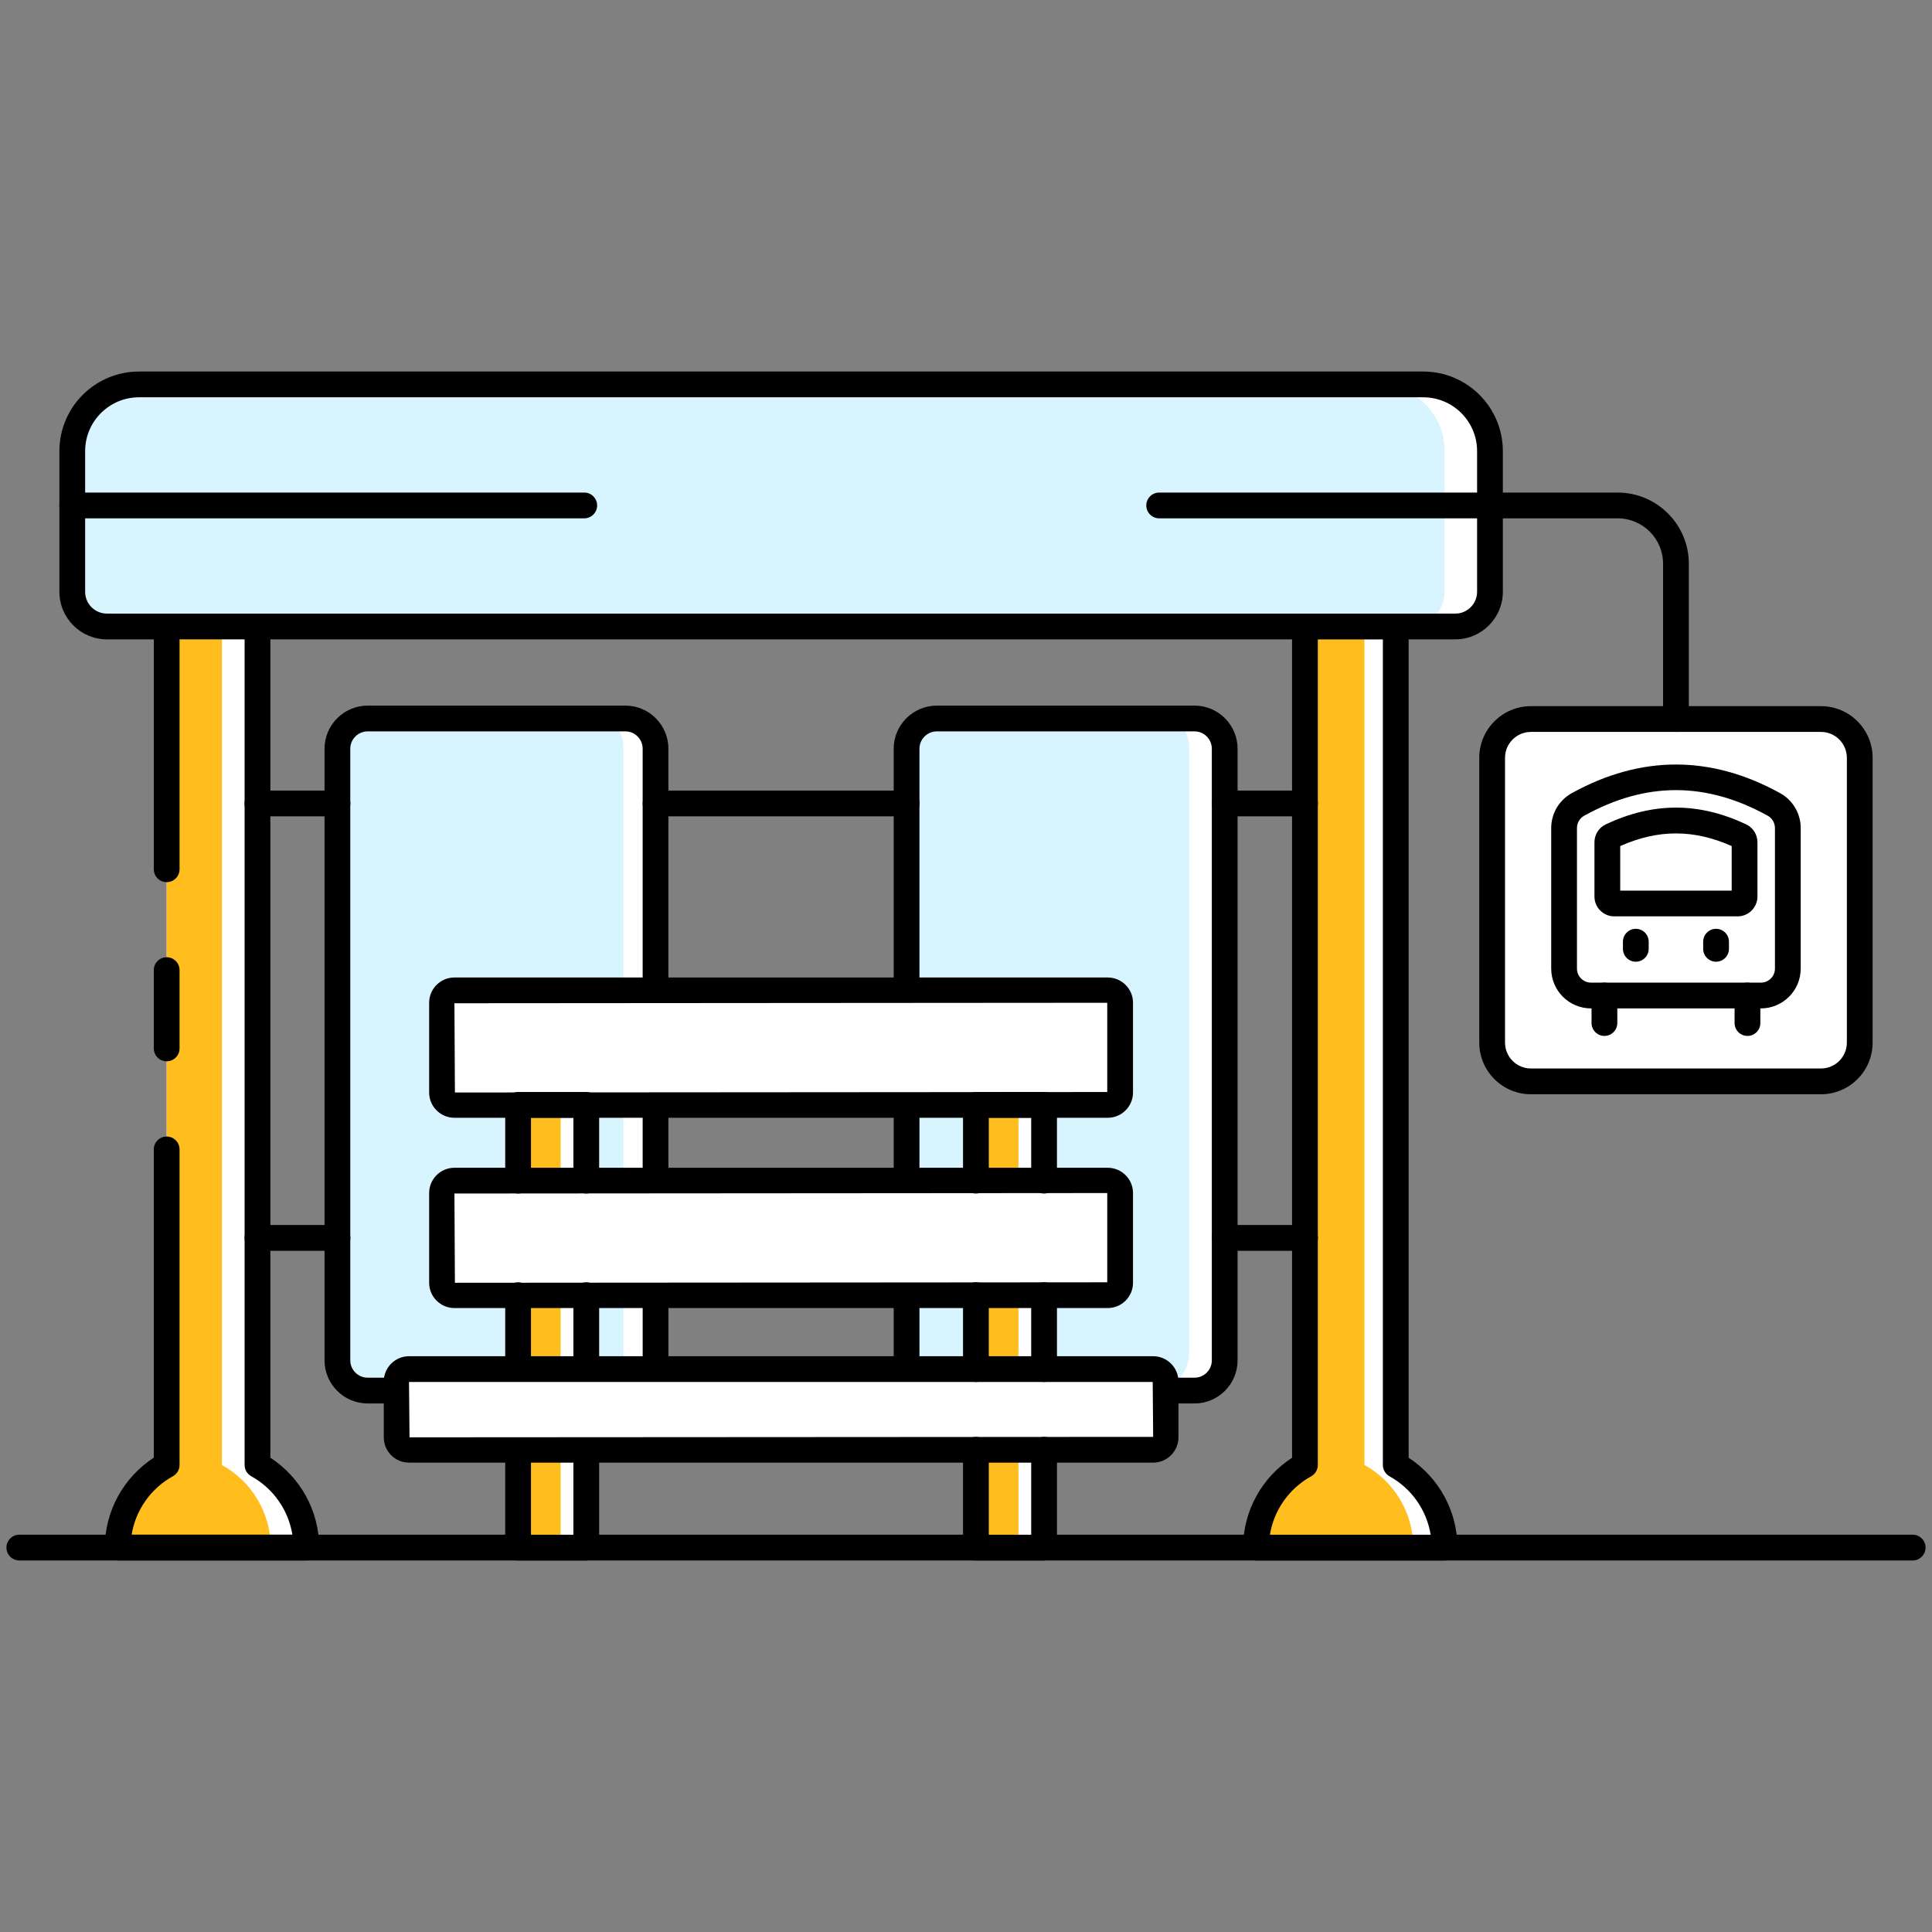 <svg id="Layer_1" enable-background="new 0 0 150 150" viewBox="0 0 150 150" xmlns="http://www.w3.org/2000/svg"><rect x="0" y="0" width="150" height="150" fill="#808080" stroke="none"/><g><g><path d="m51.41 58.08v46.96c0 1.61-1.31 2.92-2.92 2.92h-19.37c-1.61 0-2.92-1.31-2.92-2.92v-46.96c0-1.61 1.31-2.92 2.92-2.92h19.37c1.61 0 2.92 1.31 2.92 2.92z" fill="#fff"/></g><g><path d="m48.4 58.08v46.96c0 1.61-1.31 2.92-2.92 2.92h-16.36c-1.61 0-2.92-1.31-2.92-2.92v-46.96c0-1.61 1.31-2.92 2.92-2.92h16.36c1.61 0 2.92 1.31 2.92 2.92z" fill="#d7f4ff"/></g></g><g><g><path d="m95.341 58.08v46.96c0 1.61-1.31 2.92-2.92 2.92h-19.37c-1.61 0-2.92-1.31-2.92-2.92v-46.96c0-1.61 1.31-2.92 2.92-2.92h19.37c1.61 0 2.92 1.31 2.92 2.92z" fill="#fff"/></g><g><path d="m92.331 58.08v46.96c0 1.61-1.31 2.92-2.92 2.92h-16.36c-1.61 0-2.92-1.31-2.92-2.92v-46.96c0-1.61 1.31-2.92 2.92-2.92h16.36c1.61 0 2.92 1.31 2.92 2.92z" fill="#d7f4ff"/></g></g><g><path d="m148.5 121.154h-147c-.552 0-1-.448-1-1s.448-1 1-1h147c.553 0 1 .448 1 1s-.447 1-1 1z"/></g><g><path d="m115.68 35.02v10.93c0 1.48-1.2 2.69-2.69 2.69h-104.69c-1.48 0-2.69-1.21-2.69-2.69v-10.93c0-2.86 2.32-5.17 5.18-5.17h99.71c2.86 0 5.18 2.31 5.18 5.17z" fill="#fff"/></g><g><path d="m112.16 35.02v10.93c0 1.48-1.2 2.69-2.69 2.69h-101.17c-1.48 0-2.69-1.21-2.69-2.69v-10.93c0-2.86 2.32-5.17 5.18-5.17h96.19c2.86 0 5.18 2.31 5.18 5.17z" fill="#d7f4ff"/></g><g><path d="m112.988 49.64h-104.685c-2.036 0-3.692-1.656-3.692-3.692v-10.924c0-3.407 2.771-6.178 6.178-6.178h99.714c3.406 0 6.178 2.771 6.178 6.178v10.924c0 2.036-1.657 3.692-3.693 3.692zm-102.199-18.794c-2.304 0-4.178 1.875-4.178 4.178v10.924c0 .933.759 1.692 1.692 1.692h104.686c.934 0 1.692-.759 1.692-1.692v-10.924c0-2.304-1.874-4.178-4.178-4.178z"/></g><g><path d="m45.361 40.243h-39.75c-.552 0-1-.448-1-1s.448-1 1-1h39.75c.552 0 1 .448 1 1s-.448 1-1 1z"/></g><g><path d="m114.762 40.243h-24.764c-.553 0-1-.448-1-1s.447-1 1-1h24.764c.553 0 1 .448 1 1s-.448 1-1 1z"/></g><g><path d="m23.78 120.15h-14.64c0-2.76 1.54-5.16 3.8-6.41v-65.1h7.05v65.1c2.26 1.25 3.79 3.66 3.79 6.41z" fill="#fff"/></g><g><path d="m21.02 120.15h-11.88c0-2.76 1.54-5.16 3.8-6.41v-65.1h4.29v65.1c2.26 1.25 3.79 3.66 3.79 6.41z" fill="#ffbe1d"/></g><g><path d="m12.94 82.4c-.552 0-1-.448-1-1v-6.08c0-.552.448-1 1-1s1 .448 1 1v6.08c0 .552-.448 1-1 1z"/></g><g><path d="m23.78 121.15h-14.64c-.552 0-1-.448-1-1 0-2.821 1.442-5.441 3.8-6.975v-23.935c0-.552.448-1 1-1s1 .448 1 1v24.5c0 .364-.198.699-.516.875-1.727.956-2.896 2.638-3.203 4.535h12.479c-.306-1.899-1.471-3.582-3.193-4.535-.318-.176-.516-.511-.516-.875v-64.1h-5.05v17.85c0 .552-.448 1-1 1s-1-.448-1-1v-18.85c0-.552.448-1 1-1h7.05c.552 0 1 .448 1 1v64.535c2.352 1.531 3.79 4.151 3.79 6.975-.001.552-.449 1-1.001 1z"/></g><g><g><path d="m112.156 120.15h-14.64c0-2.76 1.54-5.16 3.8-6.41v-65.1h7.05v65.1c2.26 1.25 3.79 3.66 3.79 6.41z" fill="#fff"/></g><g><path d="m109.726 120.15h-12.21c0-2.76 1.54-5.16 3.8-6.41v-65.1h4.62v65.1c2.26 1.25 3.79 3.66 3.79 6.41z" fill="#ffbe1d"/></g></g><g><path d="m112.155 121.154h-14.64c-.553 0-1-.448-1-1 0-2.821 1.441-5.441 3.8-6.975v-64.535c0-.552.447-1 1-1h7.051c.553 0 1 .448 1 1v64.535c2.352 1.531 3.789 4.151 3.789 6.975 0 .552-.447 1-1 1zm-13.559-2h12.479c-.306-1.899-1.472-3.582-3.193-4.535-.318-.176-.516-.511-.516-.875v-64.1h-5.051v64.1c0 .364-.197.699-.516.875-1.727.956-2.896 2.638-3.203 4.535z"/></g><g><path d="m30.796 108.964h-2.25c-1.847 0-3.35-1.502-3.35-3.35v-47.48c0-1.847 1.503-3.35 3.35-3.35h20.01c1.842 0 3.34 1.503 3.34 3.35v18.76c0 .552-.448 1-1 1s-1-.448-1-1v-18.76c0-.745-.601-1.35-1.34-1.35h-20.01c-.745 0-1.35.605-1.35 1.35v47.48c0 .744.605 1.35 1.35 1.35h2.25c.552 0 1 .448 1 1s-.448 1-1 1z"/></g><g><path d="m50.796 107.294c-.104 0-.211-.017-.315-.052-.524-.174-.808-.74-.633-1.264.032-.098.049-.22.049-.364v-5.06c0-.552.448-1 1-1s1 .448 1 1v5.06c0 .359-.051.693-.151.995-.141.42-.531.685-.95.685z"/></g><g><path d="m50.896 92.664c-.552 0-1-.448-1-1v-5.88c0-.552.448-1 1-1s1 .448 1 1v5.88c0 .552-.448 1-1 1z"/></g><g><path d="m70.486 107.294c-.419 0-.81-.266-.949-.685-.101-.302-.151-.636-.151-.995v-5.06c0-.552.448-1 1-1s1 .448 1 1v5.06c0 .144.017.266.049.364.174.524-.109 1.09-.633 1.264-.105.036-.212.052-.316.052z"/></g><g><path d="m92.746 108.964h-2.25c-.553 0-1-.448-1-1s.447-1 1-1h2.25c.739 0 1.34-.605 1.34-1.35v-47.48c0-.745-.601-1.35-1.34-1.35h-20.01c-.745 0-1.35.605-1.35 1.35v18.76c0 .552-.448 1-1 1s-1-.448-1-1v-18.76c0-1.847 1.503-3.35 3.35-3.35h20.01c1.842 0 3.34 1.503 3.34 3.35v47.48c0 1.847-1.498 3.35-3.34 3.35z"/></g><g><path d="m70.386 92.664c-.552 0-1-.448-1-1v-5.88c0-.552.448-1 1-1s1 .448 1 1v5.88c0 .552-.448 1-1 1z"/></g><g><path d="m40.22 85.78h5.3v34.37h-5.3z" fill="#fff"/></g><g><path d="m40.22 85.78h3.31v34.37h-3.31z" fill="#ffbe1d"/></g><g><path d="m75.765 85.78h5.3v34.37h-5.3z" fill="#fff"/></g><g><path d="m75.765 85.78h3.31v34.37h-3.31z" fill="#ffbe1d"/></g><g><path d="m86.97 92.63v6.96c0 .54-.43.97-.97.97h-50.72c-.53 0-.96-.43-.96-.97v-6.96c0-.53.43-.97.96-.97h50.72c.54 0 .97.44.97.97z" fill="#fff"/></g><g><path d="m86.97 77.85v6.97c0 .53-.43.96-.97.96h-50.72c-.53 0-.96-.43-.96-.96v-6.97c0-.53.43-.96.96-.96h50.72c.54 0 .97.43.97.96z" fill="#fff"/></g><g><path d="m86.004 101.557h-50.722c-1.083 0-1.963-.88-1.963-1.963v-6.966c0-1.083.88-1.963 1.963-1.963h50.722c1.082 0 1.963.881 1.963 1.963v6.966c0 1.082-.881 1.963-1.963 1.963zm-.037-8.929-50.685.037.037 6.929 50.647-.037v-6.929z"/></g><g><path d="m86.004 86.784h-50.722c-1.083 0-1.963-.88-1.963-1.963v-6.966c0-1.083.88-1.963 1.963-1.963h50.722c1.082 0 1.963.88 1.963 1.963v6.966c0 1.082-.881 1.963-1.963 1.963zm-.037-8.929-50.685.037.037 6.929 50.647-.037v-6.929z"/></g><g><path d="m40.224 107.295c-.552 0-1-.448-1-1v-5.738c0-.552.448-1 1-1s1 .448 1 1v5.738c0 .552-.448 1-1 1z"/></g><g><path d="m45.518 107.295c-.552 0-1-.448-1-1v-5.738c0-.552.448-1 1-1s1 .448 1 1v5.738c0 .552-.448 1-1 1z"/></g><g><path d="m45.518 121.154h-5.293c-.552 0-1-.448-1-1v-7.595c0-.552.448-1 1-1s1 .448 1 1v6.595h3.293v-6.595c0-.552.448-1 1-1s1 .448 1 1v7.595c0 .552-.448 1-1 1z"/></g><g><path d="m45.518 92.665c-.552 0-1-.448-1-1v-4.881h-3.293v4.881c0 .552-.448 1-1 1s-1-.448-1-1v-5.881c0-.552.448-1 1-1h5.293c.552 0 1 .448 1 1v5.881c0 .552-.448 1-1 1z"/></g><g><path d="m90.5 107.26v4.33c0 .54-.44.97-.97.97h-57.77c-.54 0-.96-.43-.96-.97v-4.33c0-.54.42-.97.96-.97h57.77c.53 0 .97.43.97.97z" fill="#fff"/></g><g><path d="m89.53 113.559h-57.775c-1.081 0-1.959-.882-1.959-1.965v-4.333c0-1.083.879-1.965 1.959-1.965h57.775c1.084 0 1.966.882 1.966 1.965v4.333c0 1.083-.882 1.965-1.966 1.965zm-57.775-6.264.041 4.298 57.734-.035-.034-4.264h-57.741z"/></g><g><path d="m75.768 107.295c-.552 0-1-.448-1-1v-5.738c0-.552.448-1 1-1s1 .448 1 1v5.738c0 .552-.448 1-1 1z"/></g><g><path d="m81.062 121.154h-5.293c-.552 0-1-.448-1-1v-7.595c0-.552.448-1 1-1s1 .448 1 1v6.595h3.293v-6.595c0-.552.447-1 1-1s1 .448 1 1v7.595c0 .552-.448 1-1 1z"/></g><g><path d="m81.062 107.295c-.553 0-1-.448-1-1v-5.738c0-.552.447-1 1-1s1 .448 1 1v5.738c0 .552-.448 1-1 1z"/></g><g><path d="m81.062 92.665c-.553 0-1-.448-1-1v-4.881h-3.293v4.881c0 .552-.448 1-1 1s-1-.448-1-1v-5.881c0-.552.448-1 1-1h5.293c.553 0 1 .448 1 1v5.881c0 .552-.448 1-1 1z"/></g><g><path d="m144.389 58.835v22.113c0 1.662-1.347 3.009-3.009 3.009h-22.52c-1.662 0-3.009-1.347-3.009-3.009v-22.113c0-1.662 1.347-3.009 3.009-3.009h22.52c1.662 0 3.009 1.348 3.009 3.009z" fill="#fff"/></g><g><path d="m141.38 84.958h-22.52c-2.211 0-4.01-1.798-4.01-4.009v-22.114c0-2.211 1.799-4.009 4.01-4.009h22.52c2.211 0 4.01 1.798 4.01 4.009v22.113c0 2.211-1.799 4.01-4.01 4.01zm-22.52-28.132c-1.108 0-2.01.901-2.01 2.009v22.113c0 1.108.901 2.009 2.01 2.009h22.52c1.108 0 2.01-.901 2.01-2.009v-22.113c0-1.108-.901-2.009-2.01-2.009z"/></g><g><path d="m136.717 78.292h-13.192c-1.704 0-3.09-1.386-3.09-3.089v-10.913c0-1.127.611-2.166 1.597-2.709 5.368-2.966 10.812-2.964 16.178 0 .985.544 1.597 1.583 1.597 2.71v10.912c-.001 1.703-1.387 3.089-3.09 3.089zm-6.597-16.947c-2.363 0-4.726.662-7.122 1.986-.348.192-.563.56-.563.959v10.912c0 .601.489 1.089 1.09 1.089h13.192c.601 0 1.089-.489 1.089-1.089v-10.912c0-.399-.216-.767-.563-.959-2.397-1.324-4.761-1.986-7.123-1.986z"/></g><g><path d="m134.909 71.146h-9.578c-.848 0-1.538-.69-1.538-1.538v-4.213c0-.597.348-1.146.887-1.398 3.682-1.726 7.199-1.726 10.881 0 .539.252.887.801.887 1.398v4.213c-.001.848-.691 1.538-1.539 1.538zm-9.116-2h8.654v-3.458c-2.947-1.309-5.707-1.309-8.654 0z"/></g><g><path d="m133.235 74.667c-.553 0-1-.448-1-1v-.554c0-.552.447-1 1-1s1 .448 1 1v.554c0 .552-.447 1-1 1z"/></g><g><path d="m127.004 74.667c-.553 0-1-.448-1-1v-.554c0-.552.447-1 1-1s1 .448 1 1v.554c0 .552-.447 1-1 1z"/></g><g><path d="m124.567 80.429c-.553 0-1-.448-1-1v-2.137c0-.552.447-1 1-1s1 .448 1 1v2.137c0 .552-.447 1-1 1z"/></g><g><path d="m135.673 80.429c-.553 0-1-.448-1-1v-2.137c0-.552.447-1 1-1s1 .448 1 1v2.137c0 .552-.447 1-1 1z"/></g><g><path d="m130.12 56.826c-.553 0-1-.448-1-1v-12.06c0-1.942-1.58-3.522-3.522-3.522h-9.917c-.553 0-1-.448-1-1s.447-1 1-1h9.917c3.045 0 5.522 2.478 5.522 5.522v12.061c0 .551-.447.999-1 .999z"/></g><g><path d="m70.39 63.38h-19.49c-.552 0-1-.448-1-1s.448-1 1-1h19.49c.552 0 1 .448 1 1s-.448 1-1 1z"/></g><g><path d="m101.32 63.38h-6.23c-.553 0-1-.448-1-1s.447-1 1-1h6.23c.553 0 1 .448 1 1s-.447 1-1 1z"/></g><g><path d="m26.2 63.38h-6.21c-.552 0-1-.448-1-1s.448-1 1-1h6.21c.552 0 1 .448 1 1s-.448 1-1 1z"/></g><g><path d="m101.32 97.11h-6.23c-.553 0-1-.448-1-1s.447-1 1-1h6.23c.553 0 1 .448 1 1s-.447 1-1 1z"/></g><g><path d="m26.2 97.11h-6.21c-.552 0-1-.448-1-1s.448-1 1-1h6.21c.552 0 1 .448 1 1s-.448 1-1 1z"/></g></svg>